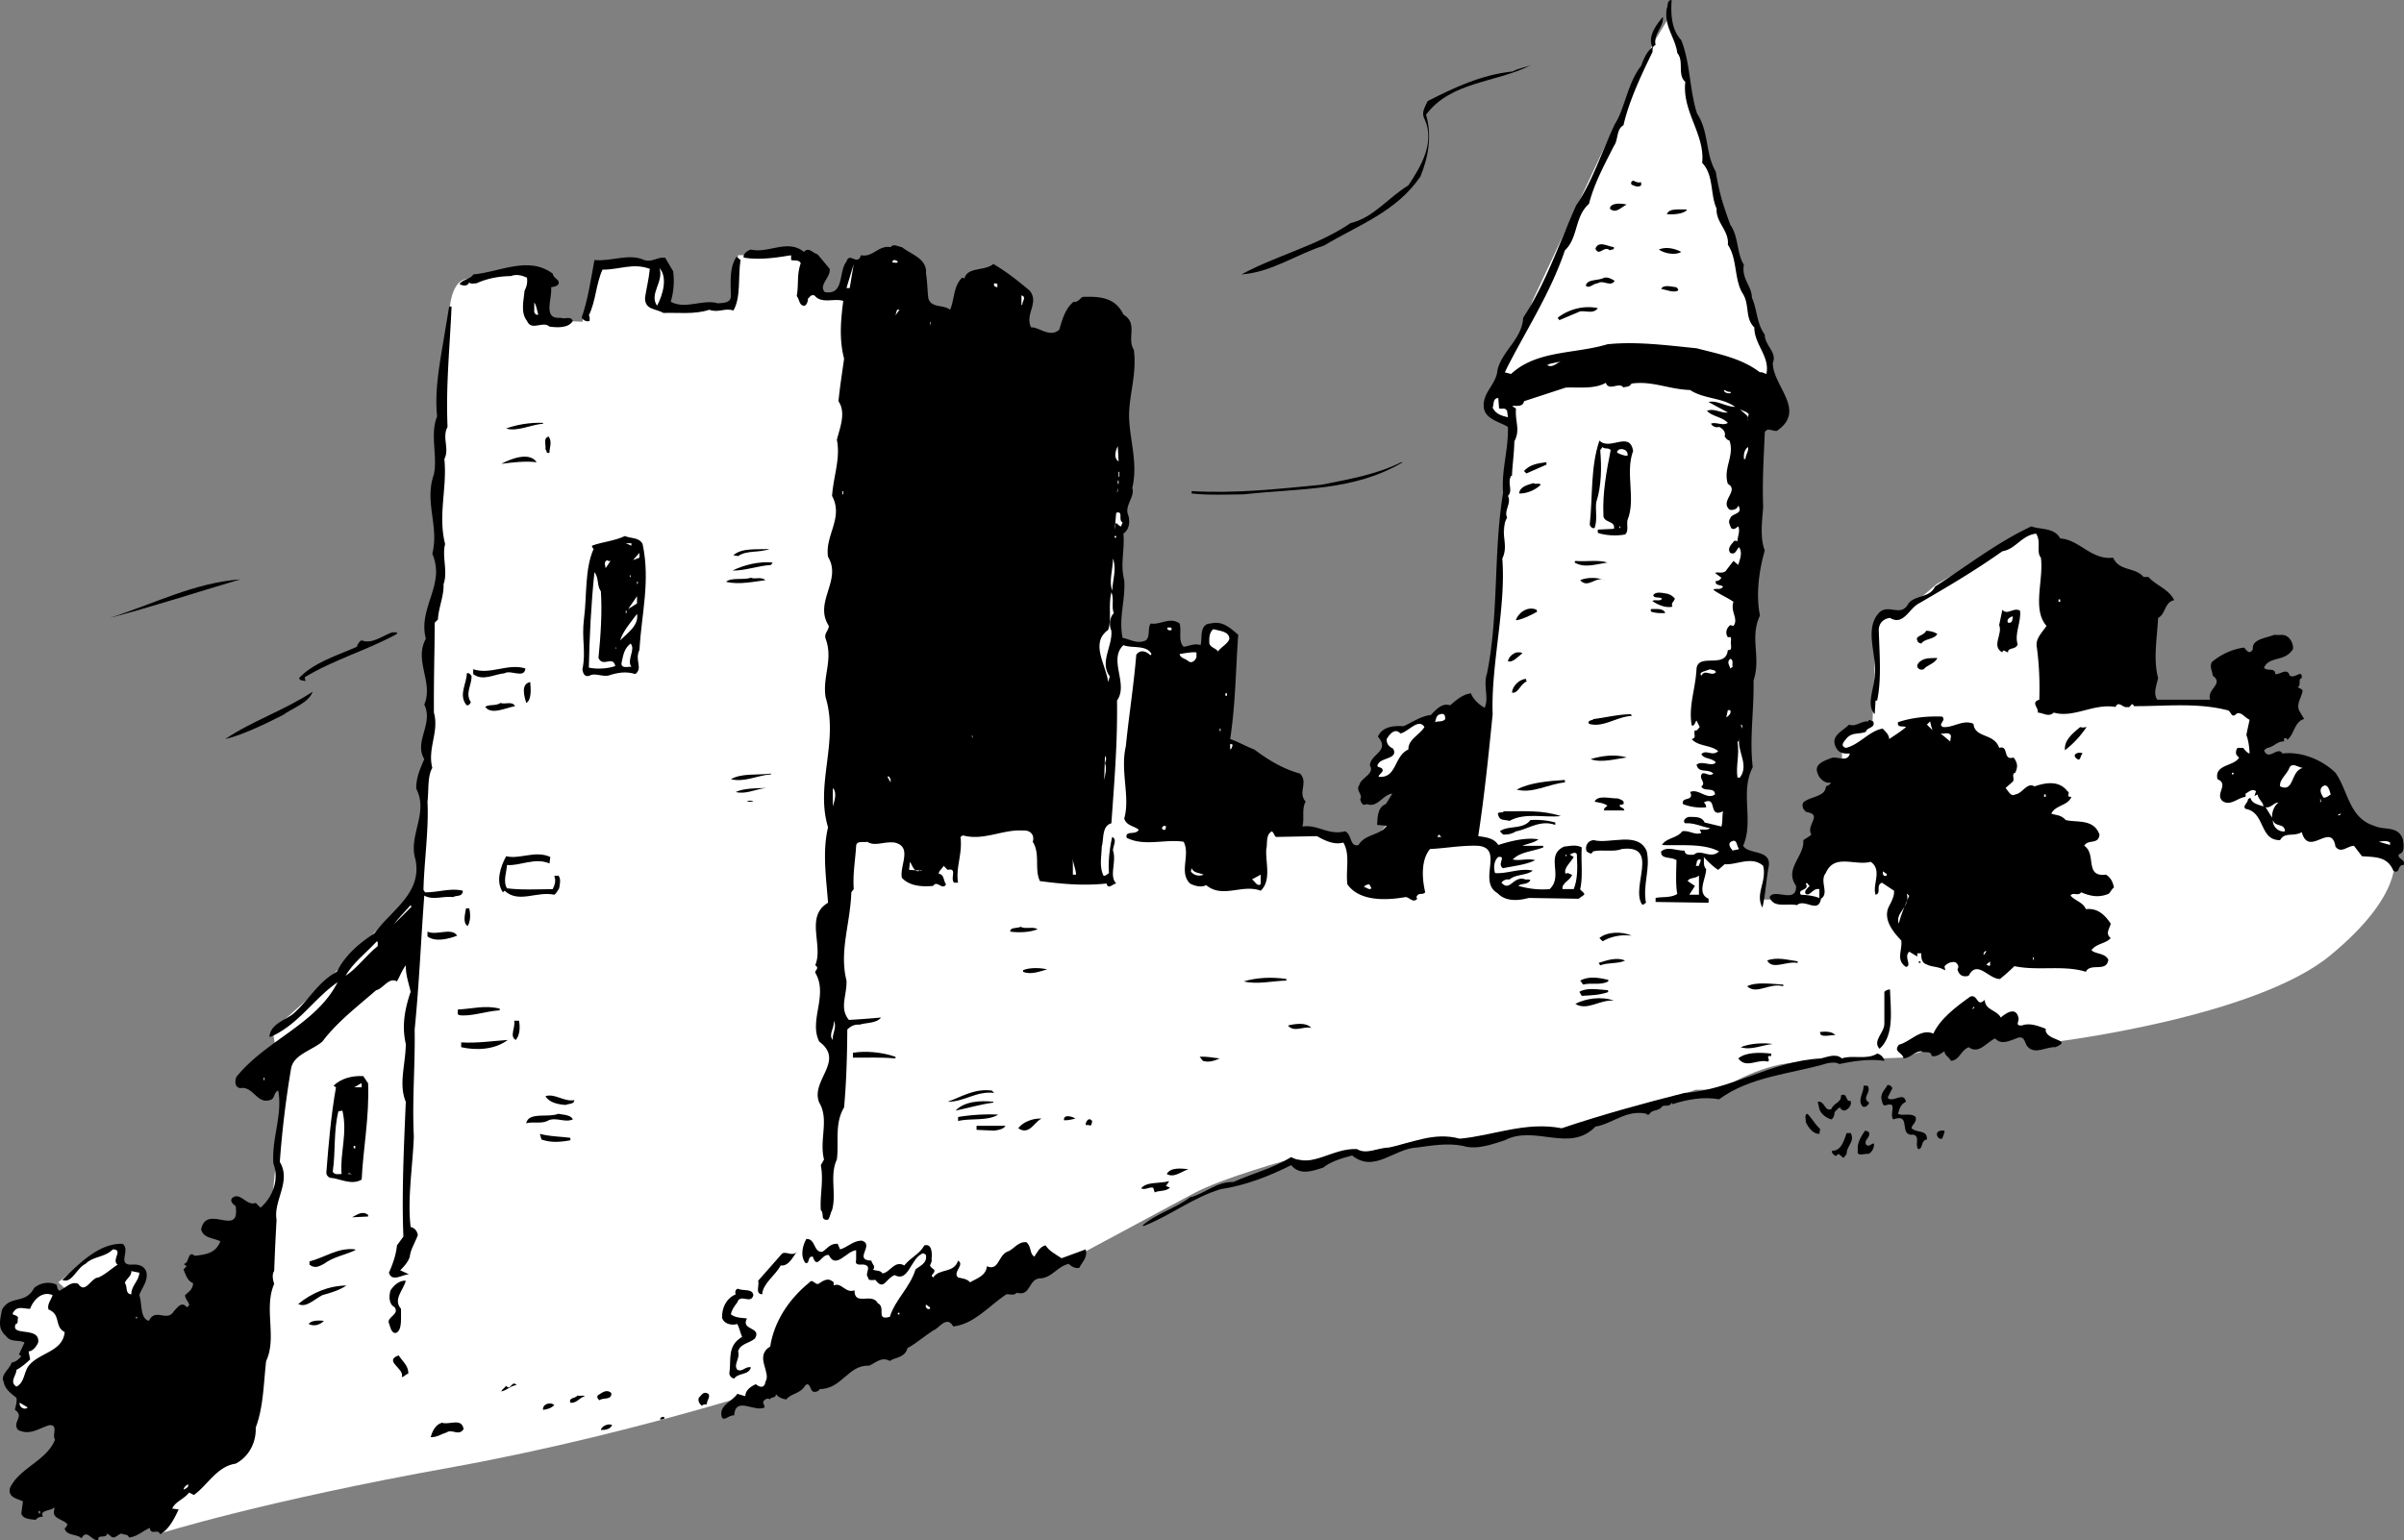 <svg xmlns="http://www.w3.org/2000/svg" width="299.492" height="191.923"><rect width="100%" height="100%" fill="#808080" stroke="none"/><path fill="#fff" d="M105.557 36.8h-5.3l.3-5h-8.602l-.699 6.602-9.7-.3.7-5.301-8 .3-1.7 7-6-.3-.6-6-7.4 1s-2.292-.707-2.6 4.3c-.356 4.993-1.4 27.301-1.4 27.301l-.3 7.7-.3 10.699-2 21.601v4.399l-12.4 12.601-5.6 5 1.3 7.399-1.7 17.3-15 35 1.4 3s12.644-4.007 36.6-8.3c24.044-4.375 45.4-11.7 45.4-11.7l33-15s9.976-5.343 13.6-7.3c3.708-2.043 12.4-4.399 12.4-4.399l3 .399 3.6-1h4.4s2.976-2.043 7.3-1.7c4.344.325 11-1.3 11-1.3l5 .601 16-5.601h3s4.676-3.043 9.3-3.399c4.708-.308 13.4-.601 13.4-.601l12-3.7 7.3 1.7s24.676-3.043 34-10.7c9.344-7.675 8-12.3 8-12.3l-17-13.399-1-5.601-11.7-.399-15-21.601-12.3 7-4.7 4s-2.956-2.375-3 2.3c.044 4.657-.3 11.301-.3 11.301s-4.656-.644-4 2c.676 2.692-.3 7.7-.3 7.7l-5.4 12h-4l.4-5-3.4-1.7 2-54 2.7-3-13.3-46.3-2 3.3-15 32-4.4 11.399 2 4.601-3.3 35.7-16.7 18.3-.6-3.3-5.7-.301-19.3-23.399-3.7-.3-33.7-43.301m-90.3 121.301-.3-3-4 1.699-3.7 3 3.3 3 4.7-4.7"/><path d="M208.256 0c-.125 1.727-.023 3.727 1.2 5 1.175 3.027.976 6.125 2 9.2 1.476 2.327.976 4.925 2.3 7.202.375 2.422.977 4.325 1.8 6.598 1.075 1.527.774 3.527 1.7 5-.324 1.727.977 2.625 1 4.102.676 1.523.574 3.222 1.602 4.597-.028 1.328 1.574 2.227 1 3.5-.028 2.926 4.273 5.926.5 8.5-.625.028-1.227-.472-1.5.203-.125 3.024-.325 6.125-.2 9.297-.125 1.625-.425 3.828.2 5.403-.727 2.523-1.125 5.523-.602 8.097-1.324 2.828.176 5.227-.8 8.102.077 3.726-.524 7.226-.098 10.8-1.625 3.126.175 6.723-1.2 9.801.672 1.125 3.473.422 3.2 2.5-.325 1.723-.426 3.723-.801 5.2-.926-1.778.574-3.176.101-5.2-1.425-1.277-3.328-.078-4.8-.203l-.801.703c-.625-.375-1.426-1.175-1.801-1.601.074.324-.125 1.125.3 1.5-.023 1.226-1.226 3.023.302 3.699v.5l-6.602-.098v-.5c.777-.175 1.875.024 2.7-.5-.223-1.175-.126-2.777-.098-4.203-.625-.472-2.028-.074-1.903-1.097.778-.676 1.875-.075 2.903-.102.074.625.675.527 1.199.5.773-.773 2.074.625 3.101-.398-2.027-1.075-5.027-.676-7.101-.801.476-.875 1.976-.875 2.5-1.7.875-.175 1.574.524 2.398.2l-.199-.399c.375-.078.875.125 1.3-.203-1.124-.172-1.925-.672-3.1-.597-.423-.278.077-.778.5-.801.675.023 1.577-.074 1.902.699l2.097.5c.176-.574.078-1.273.203-1.898-1.925.925-.625-1.977-2.402-1.102.176.125.277.324.3.602-.925.125-2.124-.075-2.898-.403-.226-.972 1.473-.273.899-1.5 1.074-.472 2.074 1.028 3.101.301-.027-.973-1.425-.273-1.703-1 .676-.473-.422-.973.102-1.598.476-.175.875.422 1.398 0-.722-.675-1.824.024-2.097-1.101.675-.574 1.972.324 2.398-.301-.523-.574-1.426-.375-1.8-1 .577-.676 1.374.324 2.1-.398-.925-.778-2.523-.575-3.3-1.5.676-.176.176-.575.402-1.102.274.125.375-.176.598-.398l-.398-.801c-.227.226-.227.726-.602.601-.426-2.476.477-4.476.602-7.101.273-1.977 3.675.125 3.898-2.301.676.125.277-.676.402-1.2-.027-.073.075-.476-.203-.398h-.199c-.324-.476-.223-1.078.3-1.5l.4.098c.675-.875-.423-1.773 0-3-.825-.574-1.825-.973-2.5-1.5.277-.273.874.125 1.202-.398-.328-.278-1.027-.075-.902-.7.277.024.477-.078.7-.402l-.798-.598c.375-.175.774.125 1.297-.203l1-1.297.602.5c.176-.675.574-1.476.101-2.203-.328.227-.425 1.028-1.101.703-.426-.578.176-1.078.5-1.5.074.024.273-.078.398.098-.023-.574.375-1.273.102-1.898-.227.125-.524.523-.899.199-.125-.375-.425-.774-.101-1.2.176-.675 1.676-.476 1-1.601-.125.527-.824.625-1.102.5-1.222-1.074 1.278-2.375-.199-3.2-.625-1.976.875-3.476.2-5.398-.325-.078-.423-.277-.598-.5.175-.578-.227-.976-.7-1.203a.85.85 0 0 1-1-.398c.575-.274 1.473.324 2.098-.102-.723-.773-1.926-.773-2.598-1.5.875-.375 1.774.328 2.598.203l-2.398-1.3c.972-.278 2.273.625 3.3.597-1.625-1.172-3.925-.972-5.601-2.097-2.625-.075-4.727-1.176-7.301-.801-.324.523-.723.324-1 .5-.523-.774-1.824.523-2.2-.602-1.425.828-3.425.528-5 .602L189.859 50c-.125 1.125-2.325.125-1 .902-.125 1.723.574 2.625-.2 4.098-.027 1.527-.226 2.727-.3 4.3h-.102c-.523.927.277 1.825-.398 2.5.472.927-.528 1.825-.102 2.7-1.023 1.824.277 3.324-.598 5.102.473 6.125-1.425 13.222-1.203 19.398-.523 5.227-1.023 10.125-1.797 15.2.875.124 1.973.226 2.5 1.1 1.473-.476 3.473-.976 5-.698-.527.425-1.328.523-2 .8h2.598v.2c-1.324.523-2.824.523-3.8 1.5.777.222 1.874-.176 2.8.097-1.324.625-2.824.727-4 1-.824-.472.477-1.574-.598-1.398-.527.426-.625 1.324-.402 2 1.477.125 3.176-.676 4.7-.301-.825.625-2.126.426-2.9 1.102-.425-.075-.823.125-1 .398 1.075 1.227 1.477-.973 3-.398.177.023.376-.075.602.097-.425.625-1.125.328-1.5.703 1.172.325 2.473.524 3.899.399 1.773-1.676-.625-4.176 1.8-5.3.774-.075 1.473-.274 2.2.1-.125 1.626.176 3.626-.2 5.2.075.226.575.426.5.7l-.699.5-6.203-.099c-1.222.325-2.824.524-3.898-.601-2.524-1.477.875-5.574-2.399-5.899-2.125-.078-4.125.325-6 .399-1.125 1.324-1.027 3.625-.601 5.398-.426.426-.824-.074-1.102.602 0 0 .078.125.102.199-.524.625-1.024-.273-1.5-.2-2.426.427-5.727.524-7.2-1.6-.226-1.876.376-3.673-.5-5.2-1.226.324-2.324-.273-3.3-.8l-5.102.1c-.222-.175-.222-.476-.5-.698-.824.425-.523 1.625-.699 2.199-.125 1.625.676 3.926-.7 5.199-2.323-.875-4.726 1.027-6.8-.7-.523.325-1.426.126-2-.198-1.426-1.375.074-3.575-.8-5.2-2.223-.375-4.923.625-7.098-.5-.227-.976 1.175-.277 1.5-1-.528-.476-1.528-.476-1.801-1.402.773-2.676-.524-5.875.2-9 .374-3.773.976-7.473 1.3-11.398.476-.676 1.176-.477 1.7 0 .073.125.073.023.198-.102-.625-1.176-2.422-.676-3.5-1.098-1.922 1.825.676 4.825-.797 6.899.075 5.226-.328 10.023-.703 15.3-1.222.325-.922 2.024-1.199 2.899-.023 1.227-.324 2.426.2 3.602.277.125.476-.176.702-.301-.125-1.375.075-3.074.399-4.5.676.324.074 1.125.101 1.699.473 1.426-.527 3.125.399 4.102-.426.023-1.024.824-1.2 0-3.027.324-5.824.023-8.3-.301-.727-1.477.074-3.375-.899-4.899.274-.875-.328-1.476-1.203-1.402-2.523-.176-4.922 1.324-7.5.602l-.297.199c.274 2.125-.625 3.824-.3 5.699h-.5c-.528-.574.472-1.875-.801-1.598l-.5-.5c-.227.422-.625.625-.602 1 .676.024.578.922.903 1.297-.426.828-1.125-.574-1.602.203-1.426.125-2.926.024-3.898-1-.325-1.476 1.375-3.875-.903-4.402-1.222-.176-2.523.527-3.398-.098-.524.125-1.324-.175-1.399.5-.125 2.024-.425 3.422-.3 5.399l-.301.398c-.125 3.926-1.524 7.328-.602 11 .078 1.828-.922 3.426.301 4.903a97.952 97.952 0 0 0 4-.301c-.523.726-1.824.625-2.7.898-.624-.074-1.124.227-1.5.602-.023 3.523-.124 6.625-.398 9.699-1.226 2.027-.625 4.426-.902 6.5-.926 1.926-.023 4.324-.598 6.3-.226.427-.226.825-.5 1.2-1.027.125-.425-.773-.902-1.2-.125-1.976.375-3.573 0-5.6l.402-.7c-.625-2.473.672-4.973-.601-7.098-1.125-2.777 3.273-5.175 0-7.601-1.324-2.676 1.176-5.774-.5-8.602-.024-.273.574-.574 0-.898 1.074-2.477-1.324-6.074 1.601-7.801-.226-3.074-.726-6.375 0-9.398-1.625-5.375 1.375-10.676-.3-16.2-.426-2.578.972-4.675 0-7.3-.227-.676.375-.977.398-1.602-1.926-2.973 1.676-5.676-.098-8.598-.425-2.675 1.973-4.875.5-7.601.172-2.477 1.075-4.676.598-7 .375-1.477 1.176-3.375.2-4.801.175-1.773.476-3.676.702-5.3-.625-2.376-.425-4.774-.101-7.2-1.125-.375-2.727.426-3.602-.7-.422-.175-.625.325-.797.4-.027.425-.125.726-.402.902-.723.023-.625-.778-1-1.2.277-1.578-.023-2.578.5-4.101-.223-.477-.824-.274-1.2-.399v-.601c-1.823.324-4.023.625-5.898.3-.125-.476.473-.874.899-1 2.176.524 4.574-1.374 6.601.301.575-.675 1.075.125 1.7.297l1.5 1.801c.175 1.027-1.426 2.027-.602 2.902 2.477.422 1.676-2.578 2.7-3.8.374-1.278 1.374.625 1.8-.801 1.477.324 2.176-1.274 3.7-1 .374-.477.874-.074 1.402 0 1.175.926 3.175 1.426 3 3.3.175.926.175 2.223.3 3.098.375 1.227 1.875.727 2.7 1.403.574-1.278.375-2.875 1.5-4l.3.097c.375-1.472 2.473-.875 3.598-1.797 1.574.922 2.977 2.024 4.5 3.297 1.277 1.528-.625 2.926.2 4.602.976-.074 2.277 1.324 3.5.3.374-1.175.675-2.574 1.8-3.5.477.126.777-.374 1.102-.601 2.074-.074 4.074.027 5.097 2.2 1.875 1.124.375 2.925 1.301 4.402.375 2.925-.523 5.324-.598 8-.027 2.925 1.172 6.023.399 9.199.375 1.125-1.024 2.226-.5 3.398.273.926.074 1.828-.602 2.301.176 2.227-.422 3.727.102 5.8.176 2.427-.727 4.727-.2 7.2.876.125 1.774.824 2.899.3.574-.476.176-1.573.602-2.1 1.175.226 2.375-.876 3.597 0 .278 1.027-.222 2.124.5 2.902.676-.075 1.375-.477 2.102-.2.273-.777-.227-2.675 1.3-2.703 1.473-.375 2.473.625 3.399 1.403-.324 4.523-.324 8.523-1 13 .977.324 1.977.925 3 1.3 1.777 1.325 3.574 2.422 5.7 3 1.077 1.125-.325 2.325.702 3.5-.527.922-.125 2.125-.402 3.098 1.977-.273 3.176 1.125 5.3.602.876.324.575 2.023 1.7 1.699.777-1.375 2.676-1.176 3.5-2.399l-1.2-.101c.075-.774-.023-2.176 1.102-2.602l.797-1.297c-1.222.125-1.824 1.825-3.199 1.297-.523.328-.723-.273-.8-.597.374-.575-.626-1.075-.098-1.801.175-.875 1.972-1.375 1.3-2.399.075-1.476 2.575-1.777 1-3.601.575-1.274 1.973-1.375 3.2-1.301 1.074-.473 2.175-1.273 3.398-1.398.574-.575 1.375-1.575 2.402-1.2.774-.675 1.575-1.375 2.598-1.5.277.825 1.176 1.524 1.7 1.797.577-1.273-.223-2.773.3-4.297 1.477-7.277.777-15.078 2-22.5-.223-2.875.676-5.277.602-8.203-1.125-.672-2.825-.972-3-2.398-.227-1.875 1.574-2.875 1.699-4.7.574-2.374 3.074-3.874 3.199-6.5 2.875-4.374 4.477-9.277 6.602-14 2.074-3.074 3.175-6.675 4.8-10.101 1.375-2.273 1.575-5.074 3.297-7.3.278-.774.676-1.774 1.403-2.298-.625-1.375.472-2.777 1.3-3.8.172 1.222-1.226 2.125-.902 3.5-.523.222-.324.722-.398.898-1.426 2.926-2.926 6.125-3.602 9.102-.926.523-.625 1.824-1.2 2.597-1.226 2.426-2.425 4.625-3.1 7.203-1.825 1.625-1.325 4.223-3 5.797-1.825 5.426-5.024 10.227-7.5 15.203l.8.2c3.176-2.977 7.977-2.477 12-3.7 3.574-.375 7.375.125 11.102.5 2.773.723 5.574 1.223 7.898 3 .277-.078.477.125.8.2.477-2.176-1.523-3.676-1.5-5.801-1.226-1.176-.523-2.875-1.5-4.301-1.023-1.773-.624-4.273-1.8-6 .176-1.773-1.523-2.773-1.398-4.5-.825-1.773-.325-4.176-1.801-5.7.375-3.573-2.524-6.374-2.102-10.1-1.023-.876-.125-2.575-1-3.598-.222-1.875-1.722-3.375-1.297-5.602.172-.273-.027-.973.598-1"/><path d="M190.756 8.102c-4.324 2.222-10.023 2.023-13.098 6.199.774 2.625.274 5.324-.703 7.699-3.023 4.426-7.722 6.027-12 8.602-3.523 1.125-6.523 3.324-10.297 3.597 4.375-2.375 9.473-3.574 13.598-6.398 2.875-.676 4.676-3.176 7.2-4.7 1.577-2.374 3.374-5.374 2-8.3-.423-.774.077-1.477.402-2.2 3.273-1.675 6.675-3.277 10.597-3.699.676-.375 1.477-.476 2.301-.8M204.455 22.7v.402c-.422.324-.922.023-1.199-.102-.125-.273-.023-.375.2-.5.277.125.577.324 1 .2m-1.798 2.8c-.625.227-1.328 1.227-2.101.5.074-.773 1.476-.676 2.101-.5m7.5.7c-.625.527-1.726.527-2.5.5.274-.774 1.473-.575 2.399-.598l.101.097m-9.101 4.601c.074.427-.324.227-.5.4-.727-.673-1.324.827-1.8-.2.374-1.074 1.573-.273 2.3-.2m8.398.602c-.722.422-2.023.223-2.797-.3.774-.375 1.973-.176 2.797.3M83.858 33.8c.175 1.227.074 2.626-.301 3.802 1.875 1.023 3.976-.375 5.898.199.578-.074 1.578.023 1.602-.899-.024-1.578-.227-3.578.699-4.902l.5.402c-.324 2.024.074 4.723-.898 6.297-1.028-.375-1.825.328-3-.097-1.825.625-4.028.324-5.7.398-1.027-.574-2.328-.375-2.3-1.898.175-1.176.472-2.278.597-3.602-2.125-.773-3.824.125-5.898.102-.824 1.824-.824 3.925-1.7 5.699.176.226.075.523.098.699-.422.125-.722-.074-1-.398.778-2.176 1.176-4.875 1.602-7.2 2.074.223 4.273-.875 6.199 0 .977.325 1.574-.375 2.602-.3l1 1.699"/><path fill="#fff" d="M111.858 32.602c-.028.222-.426.125-.7.097.075-.472.473-.273.7-.097m-6.403 3.3.903-3-.5 3zm0 0"/><path d="M69.557 35c.273.625-.524.727-.899.8.172 1.427-1.125 4.024 1.2 3.802.472.222 1.273-.278 1.5.398-.528.926-2.028.824-2.903.7-.824-.774-2.222.624-2.797-.7-.828-1.074-.425-2.473-.3-3.8.273-.473.375-.973.3-1.598-.625-.278-1.328-.477-2-.2-1.625.024-3.027.325-4.3.899-.325.023-.727.125-.903-.102-.222.528-.824.426-1.199.203.277-.578 1.375-.578 1.7-1.203 3.277-.273 6.874-2.375 9.902-.097.074.425.375.523.699.898"/><path fill="#fff" d="M81.858 38.102c-1.028-1.477.875-2.977.3-4.7 1.075 1.223.375 3.422-.3 4.7"/><path d="M201.158 35c-.527.824-1.425-.176-2.101.3-.625.024-1.024.727-1.5.302.176-.875 1.574-.575 2.3-1 .473-.075.876.125 1.301.398"/><path fill="#fff" d="M124.256 35.402v.399c-.223-.074-.523-.074-.398-.5.175.023.273.023.398.101"/><path d="M209.057 36.2c-.524.327-1.426-.075-2.102-.2.278-.574 1.278-.273 1.903-.2.074.126.273.227.199.4"/><path fill="#fff" d="M127.358 38h-.102v-1.2c.676.227.074.727.102 1.2m-60.301 1.2c-.324.124-.426-.173-.5-.298V37.7c.273.328.375 1.125.5 1.5"/><path d="M56.256 38.2c-.223 5.226-.723 9.827-.5 15-.723 1.327.277 2.726-.398 4 .375 3.527-.825 7.027.097 10.6-.422 1.524.375 3.427-.199 5 .074 1.427-.625 2.927-.7 4.4l-.398.402c-.027 3.722-.125 7.625-.101 11.199.676 2.426-.824 4.426-.2 6.898-.624 1.028-.425 2.828-.601 4.203.176 3.524-.426 7.524-.5 11l.2.297c1.577.028 3.175-.574 4.702-.199-.027.824-.828.527-1.203.8-1.222-.175-2.523.427-3.597-.198-.426 5.625-.625 10.925-1.2 16.699.075 4.523-.328 8.824-.101 13.3-.125 3.626-.824 7.825-.399 11.301.473.125.774.422.899 1-.324.922-.926 1.825-1 2.7-.227.722-.824 1.324-1.2 1.699l1.098.5c-.824.023-2.125 1.023-2.5-.2.477-1.074.875-2.175 1-3.402l.801-1.097c-.223-5.375.074-11.477.3-16.801-.925-2.176-.023-4.676 0-7.2-.523-2.277-.124-4.374.602-6.5-.226-1.074-.625-2.074-.601-3.3-.426.523-.727 1.324-1.102 2-1.023-.574-1.722.926-2.597 1.101-2.325 2.024-4.825 3.922-6.7 6.399-1.328 1.125-3.625 1.625-3.902 3.398a124.156 124.156 0 0 0-1.398 11.602c1.472 2.426-.825 4.824-.403 7.199a282.004 282.004 0 0 0-.297 6.402c-.328.422-.125 1.223 0 1.598-1.328 3.027.375 6.727-1 9.602-.328 2.824-.328 5.722-1.3 8.3.074 1.825-.825 3.625-2.5 4.5-2.325.325-3.528 2.723-5.2 3.899l-.601-.301c-.625.824-1.727 1.125-2.102 2l.801.102c-.523 1.125-1.223 2.523-2.3 3.097-.325-.773-1.126.227-1.298-.797-.925.422-1.625 1.125-2.601 1.2-.125-.477-.625-.278-.899-.5-.527.125-.925.824-1.402.3l-.398-.3c-.125.722-1.227.023-1.102.8-.824.223-1.426-1.476-2.098-.203-.625-.574-1.828-.273-2.101-1.199.074-.176.375-.273.3-.598-.527-.578-1.925-.675-1.601-1.703v-.398c-.223.523-1.926.324-1.398 1.199-.426.027-.727.125-.903.402-.625-.078-1.625-.078-1.797-.8l.2-1.5c-.727-.375-1.926-.477-1.602-1.7 1.176-2.476 4.574-3.375 5.602-6-.426-.476.472-1.875-.7-1.8-1.425.425-2.425 1.324-3.902.597-.824-.972.875-1.672-.398-2.5.074-.472.273-.875.199-1.5-.727-.574-1.426-1.074-1.602-2-.422-.875.676-1.472 1-2.398.477-.074.875-.375 1.203-.801l-.3-.2.699-1.5c-.727-.374-1.727.024-2.301-.8-1.125-.973-.723-2.074-.5-3.3 1.074-1.876 2.875-.575 4-2.7.676-.574 1.777-.875 2.8-.398.075.324.177 1.023.602.597.575-.273 1.274-1.074 2.098-.699.875 1.324 1.574-.773 2.5-.8.875-.376 1.574-1.075 2.402-1.598-.828-.575.774-1.875-.601-1.903-1.024 1.028-2.426.828-3.399 1.801-1.125.527-1.726 2.527-2.902 2 1.977-1.875 4.477-4.574 7.5-4.5 1.074.727-.723 2.625 1.102 2.602.875-.075 1.675.125 1.898 1 .176 1.125-.625 1.925-.898 2.8.375 1.125.074 2.922 1.199 3.2.773-1.676 2.273.222 3.101-1.2.473-.476.973-1.277 1.598-.5.777-.277-.223-.875-.2-1.5.376-.375.977-.675 1-1.5-.726-.277-.925-1.078-1.198-1.703l.398-.398-.398-.301c.773.027.472-1.773 1.398-1 1.375-.176 2.574-.273 3.2-1.8-.923-.473-2.126-.376-2.4-1.5.677-3.274 4.876 1.124 4.302-2.9-.426-.273-.825-.773-.301-1.1.976-.575 1.676 1.124 2.8.702l.598.598c1.477-1.273 2.375-3.473 1.602-5.5-.227-3.176 1.176-6.074.601-9.098-.527.223-.425.825-.8 1.098-1.825.824-2.227-1.676-3.903-1.398-.722-.075-.722-.875-.5-1.403 3.676-4.574 9.977-6.574 12.602-11.797-2.926 2.024-4.824 5.223-8.301 6.797h-.2c.177-1.574 1.774-1.972 2.9-2.797 1.976-1.675 3.077-3.976 5.5-5.3 1.077-2.075 2.675-3.477 4.702-4.801 2.075-2.875 5.973-4.977 5.098-9.2-.926-2.976 1.676-5.777.102-8.8-.028-1.375.472-2.477 1-3.7-1.325-2.175 1.175-4.374 0-6.8 1.175-2.774-1.325-5.477.199-8.2-1.024-3.874 2.476-6.675.8-10.601.876-3.473-1.027-6.375.2-9.898.476-2.278-.524-4.977.398-7.2-.324-3.078.278-6.375.801-9.5l.7-4.203h.3m142.801.203c-.524.723-1.324.325-2.2.399l-2.601 1.101c-.023-.078-.125-.175-.2-.3 1.376-1.075 3.274-1.575 5-1.2"/><path fill="#fff" d="m111.557 39.3.2-.698h.3zm4.398 1.302-.097-.5.097.097zM194.557 45c-.524.125-1.125.926-1.8.5.374-.273 1.175-.273 1.8-.5m21 3.8c-.024.126.074.126.101.2-.328.027-.828.027-.902-.398.277.023.477.324.8.199m-28.8 2.101c.477.125.676-.175 1 .297l.102.801c-.727-.176-1.528-.375-1.903-1.2.176-.374-.023-1.175.703-1.198l.098 1.3m31.102.7-.2.898c.075-.176.172-.574 0-.7l-.902-.8c.375.227.777.227 1.102.602"/><path d="M67.658 52.8c-1.527.126-3.226 1.024-4.601.602 1.273-.476 2.976-.777 4.601-.703v.102m.797 3.601c-.422.223-.324-.277-.5-.402.078-.676-.324-1.375.403-1.598.472.723.074 1.422.097 2m135-.202c-1.023 2.726.375 6.027-.699 8.6-.125.626.176 1.427-.3 1.802-1.024.222-2.524.125-3.4-.2V66l2-.098c.274-1.078-1.425-.675-1.3-1.8-.125-2.575.375-5.375.902-8-.226-.375-.828-.075-1-.403l-.3.403c.175 2.125.175 4.425-.5 6.5-.125 1.023.175 2.125-.2 3.199-.328.125-.625-.274-.601-.5.375-3.477.074-7.074 1.2-10.399 1.276 1.325 3.776-1.277 4.198 1.297"/><path fill="#fff" d="M139.358 57.5c-.625-.375-.426-1.273-.102-1.898l.102 1.898m78.097-.3h-.199c-.023-.473-.023-1.075.5-1.5.176.425-.324 1.027-.3 1.5m-14.7-.4c-.426.024-1.125-.273-1.3-.398-.024-.675 1.476-.578 1.3.399"/><path d="M66.858 57.602c-1.426-.176-3.028.023-4.403.199 1.078-.574 3.477-1.574 4.403-.2m107.898.001c-6.125 3.625-12.723 3.222-19.8 4-2.024.023-4.325.125-6.5-.102v-.3c5.476.327 10.874-.274 16.202-.798 3.375-.675 6.875-1.277 9.899-2.8h.2m17.901.3-2.5 1.098-.3-.3c.675-.774 1.675-.973 2.8-1.098v.3"/><path fill="#fff" d="M139.358 58.8h.097v.602h-.097v-.601m-.102 1.101h.102v.399h-.102v-.399"/><path d="M191.955 60.402c-.722.723-1.824 1.125-2.699 1.098.074-.875 1.074-1.074 1.8-1.3.177.226.677-.075.9.202"/><path fill="#fff" d="m139.158 61.402.098-.601v.398zm-34.203-.202h.102v.402h-.102v-.403m34.903 3.903-.2.5c-.328-.075-.425-.375-.601-.403-.324.227-.125.625-.2 1l.2-2.297c.976-.277.176.922.8 1.2"/><path d="M256.658 67.102c2.375.125 3.875 2.722 6.598 2.398.777 1.727 2.676 1.125 3.8 2.402h.602c.875 1.024 2.575 1.524 3.2 2.899-1.227.226-1.028 1.726-2 2.199-.125 2.527-.625 5.125 0 7.5-.227 1.027-.625 1.926-.102 2.7h6.602c-.528-1.274 1.773-1.973.3-3-.027-.575-.425-1.075-.101-1.7 1.176-.973 2.476-1.574 4-1.8.273.226.676 1.027 1.101.202-.125-1.277 1.672-1.375 2.7-1.8.675.125 1.074-.176 1.699.3.375.325.676.922.601 1.5-1.027 1.625-2.925.825-3.601 2.297.375.528 1.375-.074 1.398.801.578.125 1.477-.875 1.801.2.676.425 1.574-.876 1.5.3-.523.125-.023.926-.5 1.102.176.222.574.222.602.5-.125.824-.825 1.625-.403 2.5l.602 1c-1.227.324-1.227 1.925-2.102 2.597a1.3 1.3 0 0 0-.097-.199c-.227-.074-.426.125-.301.2v.202c-.824-.078-1.324.723-2.102.797l-.398.301c.574 1.426 1.676-.574 2.3.402 2.274-.277 4.876.723 6.598 2.399 1.578 2.226 1.676 5.625 4.801 6.601 1.277.625 2.977-.078 3.602 1.7.074.523.273 1.625-.403 1.8-.222.125-.125.325-.097.399.273.324.773.426.597 1-.824-.074-.422 1.226-1.297.699-.726-1.773-2.226-1.676-3.902-1.8l-1-1.298c-.824.024-1.625 1.024-2.3.098-.524-3.176-3.325 1.426-4.2-1.8-1.023.624-2.125-.075-2.7 1-2.624.027-1.823-3.473-4.3-3.9-.426-.374.277-.675.3-1.198l.302-.2c.175.723.875.825 1.597 1.098.078-.473-.625-.875-.699-1.5l-.398.2.199-.598c-.524-.375-.926.125-1.301.3v.399c-1.023.125-1.926 1.226-2.898.5-.926-.875.875-2.074-.602-2.7-.426-1.874 2.074-1.574 2.7-2.699-.524-.375-.423-.675-.298-1.101.172-.176.473-.074.797-.102.176.227.477.625.801.703-.023-.675-.125-1.578-.398-2.3.074-.477.273-1.278.398-1.903-.625-.273-1.223-1.273-1.8-.597-.524.324-.524-.575-1-.602-3.825-.973-7.825-.473-11.598-.5-.325-.676-.426.324-.801.102-.524.222-1.125-.875-1.5 0-2.727-.477-5.227 1.425-7.7.699-.624.625-1.324.023-2 0 .176-.574-.925-1.274.2-1.602.074-2.375-.024-4.375-.3-6.5-.224-1.074.573-1.773 1.198-2.699-1.824-2.074-.324-5.773-.699-8.5-.625-.773.074-1.973-.598-3-1.828.227-2.527 1.926-4.203 2.2-3.422 2.425-6.824 4.425-10.398 6.5-1.227.624-1.926 2.827-3.602 1.8-.824.125-1.324.625-1.398 1.402.074 2.922.375 6.223-.2 8.899h-.199L233.557 89c-1.125-1.176-.024-3.176 0-5 .273-2.375-1.324-5.574.5-7.598 1.176-1.277 2.773.625 3.7-1.203.874-1.074 2.675-.672 3.3-2.097 3.875-2.477 7.676-5.477 12-7.5 1.176.425 2.875.125 3.601 1.5"/><path fill="#fff" d="M201.756 65.8h.102v-.198h-.102v.199"/><path d="M80.057 67.8c.976 4.626-.125 8.626-.399 13.2-.625 1.324.473 2.227-.5 3-1.226-.375-2.226-.176-3.402.2-.824.124-1.723-.376-2.3 0-.626.226-.825-.274-.9-.798.477-2.175-.124-3.777.2-6.3.375-2.875.074-6.176 1.2-8.7-.126-.078-.223-.277-.2-.402 1.277-.473 2.777-.574 4.102-1.2.675.325 1.773.126 2.199 1"/><path fill="#fff" d="M138.858 66.8h.199v.2h-.2v-.2M78.658 68l-.703-.3h.703zm0 0"/><path d="M95.858 68.402c-1.227.524-2.825.125-3.903.899l-.597-.102c1.074-.972 2.972-.672 4.5-.797"/><path fill="#fff" d="m78.858 69.8.8-.898v.598Zm59.699 3.802c-.426-1.176.074-2.575.101-4 .473 1.425-.027 2.523-.101 4m-62.5-3.7-.602.899c-.023-.274-.324-.774.203-1 .075.125.172.125.399.101"/><path d="M200.256 70.102c-1.523.222-2.824.722-4.098 0l.098-.2c1.277.125 2.875-.175 4 .2m-104 0-.2.3c-1.726.125-3.226.723-4.8.7 1.375-.676 3.277-1.176 5-1"/><path fill="#fff" d="M74.858 73.7c.175 2.527-.028 5.624-.301 8.3.574 1.227 1.773-.375 2.101 1-.925.324-2.226.426-3.3.2.074-3.673.273-7.876.699-11.9.574.727.273 1.626.8 2.4m3.598-1.798h.102V71.7h-.102v.203"/><path d="M199.955 72.3c-1.125-.573-2.125 1.126-3.097 0 .875-.374 2.074-.374 3.097 0m-104.597 0c-1.125.126-3.325.626-4.903.2.676-.574 2.078-.176 3.102-.5.476.227 1.273-.176 1.8.3m-65.402-.1c-5.523 1.624-11.324 3.527-16.297 4.8 5.375-1.676 10.473-4.375 16.297-4.8"/><path fill="#fff" d="M79.455 72.5c.078.125-.023.227-.097.3v-.3h.097m59.301 3.902c-.523.524-.625 1.524-.3 2.2.175 1.925-1.524 3.925-.2 5.699l-.2.699c-.226-2.074-2.323-4.875 0-6.5.477-1.375-.023-2.973.4-4.7.374.825-.024 1.825.3 2.602"/><path d="M208.658 74.602c-.125.425-.527.523-.3 1-.825.222-1.926-.278-2.5-.7.273-.277.972.125 1.199-.3-.324-.278-.926.023-1.102-.403.278-.574 1.278-.273 1.801-.199.375.125.574.227.902.602"/><path fill="#fff" d="m78.256 75.902 1.102-1.601v.898zM256.455 74.7h.203v.3h-.203v-.3"/><path d="M191.455 76c-.023.125-.023.227.102.2-.926.527-2.024 1.027-2.7 1.1.176-.773 1.376-1.874 2.598-1.3m16 .402c-.523.024-1.324.024-1.797-.203v-.297c.575.024 1.575-.175 1.797.5m44.203-.3c.172 1.425-.726 2.824-.3 4.199-.227.726-1.227.324-1.2 1-.328-.074-.625-.477-.703 0-1.422-.774.078-2.274-.398-3.399l.398-1.902c.676.727 1.375-.375 2.203.102"/><path fill="#fff" d="M77.955 76.402h.102v-.3h-.102v.3m-.699 3.398c.375-1.175 1.277-2.175 2.102-3.3.273 1.426-1.227 2.426-2.102 3.3m173.5-3c-.023.227-.023.825-.398.802h-.2c-.226-.375.172-.676.598-.801M145.955 78.3v.2c-.222.125-.625.027-.5-.3.176.027.375-.075.5.1m7.203 1.302c-.125.625-1.328 1.222-1.402 1.597-.324-.472-.926-.472-1.098-1-.027-.672-.027-1.375.5-1.797.672.223 1.973.223 2 1.2"/><path d="M241.358 79c-.426.727-1.528.527-2 1.2-.227-.075-.426-.075-.5-.4-.325-.573.875-.573 1.097-1.198.477.023.977.125 1.403.398M49.455 79c-3.722 2.027-7.922 3.227-11.5 5.402l.102.5c-.324-.175-.625.024-.801-.402 1.875-1.973 4.676-2.773 7.2-3.898.077-.278.277-.676.6-.801 1.274.523 2.575-.574 3.802-1h.597V79"/><path fill="#fff" d="M78.658 83.102c-.328-.075-1.425.324-1.203-.602.176-.773.278-1.676 1.102-2.3.676.726-.524 2.027.101 2.902m-1.902-2.2-.098-.203h.098zm72.301 1c-.125.422-.625.825-1 .5-.426-.375-1.024-.375-1.102-.902.477-.074 1.477-.273 2.102-.2v.602"/><path d="M189.658 81.402c-.527.422-1.226 1.223-1.8 1 .074-.476.574-.976 1.097-1.101.176.023.477-.074.703.101m51.7.598c-.325.727-1.227.824-1.7 1.402-.527.223-1.027-.277-.703-.703.578-.773 1.477-.672 2.403-.699"/><path fill="#fff" d="m215.858 83.102-.301.199c-.024-.274-.524-.774 0-1.2.476.126.176.723.3 1"/><path d="M65.455 83.3c-.125 1.325-1.824.126-2.597.602-1.325.125-2.727 1.024-3.903.098v-.598c2.176.723 4.278-.777 6.5-.101"/><path fill="#fff" d="M213.756 83.8c-.625.524-1.324-.476-1.8.4-.423-.473.577-.575 1.1-.798.177.125.677.024.7.399"/><path d="M58.756 84.3c-.023 1.126-.824 2.126-.098 3.2-.125.324-.425.527-.601.3-.926-1.273.074-2.573.101-3.898.274-.078.473.125.598.399m131.402.301c-.125.222-.027.222.098.3-.824.223-1.125 1.625-1.898 1.399.074-.774.875-1.676 1.8-1.7M66.057 85c.074.926.176 2.227-.5 2.602-.227-.778-.727-2.375.5-2.602m-30.801 4.102c-2.426 1.222-5.125 2.523-7.2 3 3.376-2.278 7.376-3.575 10.9-5.903-.524 1.426-2.524 2.028-3.7 2.903"/><path fill="#fff" d="M152.658 86.7h.2v-.298h-.2v.297"/><path d="M64.158 88c-1.226.227-2.925 1.125-3.703.102.375-.375 1.278-.075 1.903-.5.574.222 1.472-.278 1.8.398"/><path fill="#fff" d="M215.557 88.5c.176.426-.227.727-.5.902l.199-.902h.3m-35.499 1.102c-.324.425-.926.222-1.3.398.175-.273.073-.875.698-1 .578-.176.578.324.602.602"/><path d="M203.256 89c-.125.125-.023.125.102.2-2.028.124-3.625 1.527-5.403 1-.222-.473.375-.376.602-.598 1.476-.176 2.976-.575 4.7-.602m38.698.3c.578.524-.625.927.102 1.302 1.273.125 2.476-.977 3.8-.403.176 1.828 2.575 1.125 3.2 3 1.273-.375.375 1.625 1.8 1.203.473.625.575 1.125.2 1.899-.524.125-.024.824-.3 1.101l-.9.797c.376.426.676 1.125 1.2.801.875-.074 1.476-1.574 2.398-1 1.375-.473 3.078-.773 4.102.602.476.222-.324.722.5.699-.426 1.125-2.024 1.023-2.5 2.101.676.223 1.176.125 1.8.797 1.473.328 3.473-.172 4.2 1.801-.125 1.324-1.426.527-1.899 1.402 1.575 1.024-.027 3.922 2.7 3.598.574.324.875.926 1 1.602-.325.222-.426.625-.7.8-1.328.524-2.328.223-3.402-.203-.324.528-1.023-.074-1.3.403.476.625 1.577.824 1.902 1.699 1.472-.176 2.375.726 3.097 1.8-.125.626-.722 1.223 0 1.801-.625.723-1.722.625-2.398 1.5.476.524 1.676.325 2.101 1.2-.226 1.625-2.226.324-2.8 1.5-2.825-.875-5.926-.075-8.903-.7a24.027 24.027 0 0 1-1.797 1.598c-1.425.027-2.828-2.473-3.902-.398-.824.222-1.223-.176-1.398-.801.273-.375-.028-.774-.301-.899-.625-.078-1.024.223-1.3.5-.024.223.175.524 0 .5-.724-.476-1.626-.375-2.2-.703-.625-.172-.727-.773-.7-1.398h-.5v.398l-1-.597c-.726.625.376 1.722-.402 1.898-1.324-.875-.422-2.074-.597-3.3-1.028-1.075-2.227-2.575-1.602-4.098.277-.575.777-1.375.7-2.102l-1.5-1c-.825.324-.024 1.324-.798 1.5-.425-1.273.875-3.074-.601-4.098-2.024.524-4.524-1.078-5.602 1.399-.824 1.023.477 2.523-.597 3.199-.325 1.926-2.028-.074-3 .8-1.227-.273-2.926.427-3.403-1 .578-1.175 3.375.927 3.301-1.398-1.523-2.175 1.074-3.675.902-5.703.375-.273.672-.375 1-.699-.726-1.176 1.473-2.473-.601-2.8-.426-.274-.625-.774-.399-1.2.875-.773 2.672-.676 2.797-1.898.078-.278.578-.176.602-.602-.625.227-1.426-.473-1.602-1.098-.523-1.175.778-1.578 1.602-1.902.773-.375 2.074.625 2.398-.598-.625.024-1.324.024-1.699-.703-.824-1.472.777-2.074 1.602-2.898.875.324 1.472-.477 2.398-.399.074-.375.277-.078.602 0 .375.825-.825.723-.903 1.297-.824.328-1.722.028-2.398.801-.227.324-.926.926-.102 1.2 1.676-.376 2.977-2.173 4.602-2.4.375.427.773.727.8 1.302.676-.477 1.376-.875 2.098-1.5-.422-.176-1.125.125-1-.602 1.676-.574 3.676-.773 5.5-.7"/><path fill="#fff" d="m240.756 91-.7-.7.4-.398a7.5 7.5 0 0 0 .3 1.098m-65.301 2.402c-1.824.825-1.422 3.625-3.699 3.399-.023-.274.477-.477.5-.801-.023-.574-1.023-.176-.5-.898.477-.676 2.477-.575 1.8-1.801-.523-.274-.823-.574-.8-1.2.277-.476.977-1.476 1.7-.699.976-.175 2.277-1.976 3-.8-.626 1.023-2.024 1.523-2 2.8m41.601-2.602-.2-.5.2.102zm0 0"/><path d="M259.955 90.602c-.922 1.324-1.722 2.125-2.699 2.898-.125-1.176.777-1.973 1.902-2.898.274.125.672.023.797 0"/><path fill="#fff" d="M151.955 90.8h.102v.302h-.102V90.8m91.102.9-.102.702-1.199-1c.277.125 1.074-.277 1.3.297M121.158 92l-.101-.3h.101zm95.598 4.902h-.3c-.223-1.476.277-2.777 0-4.5.175.125.175-.277.202-.402-.226 1.727 1.274 3.324.098 4.902M153.557 92.8c-.024.227-.125.524-.3.602V92.7c.073.028.175.028.3.102"/><path d="M259.455 93.902c-.324.223-.222 1.125-.797.598-.625-.574.473-.875.797-.598m-56.797.5c-1.226.125-3.125.723-4.5.2 1.274-.375 2.973-.676 4.5-.2"/><path fill="#fff" d="M137.658 95.102c.274.722-.027 1.625-.101 2.097l.101-3c.274.328.075.625 0 .903m149.2.598c-1.528.425-1.028 3.124-2.801 2.3-.125-.875.875-1.473 1.199-2.398.375-.575 1.074.023 1.602.097"/><path d="M96.057 96.5c-1.727.125-3.324 1.027-5 .602 1.375-.778 3.273-.477 5-.7v.098"/><path fill="#fff" d="M278.057 96.5h.199v-.2h-.2v.2m-167.101.602v.398l-.398-.7c.273-.175.273.227.398.302"/><path d="M194.955 97.5c-2.125.227-4.023 1.426-6 .902 1.578-.875 3.977-1.078 6-1.203v.301"/><path fill="#fff" d="M290.358 99c-.325.227-.528.426-.903.402-.222-.375-.625-.976-.097-1.402.675-.473.875.625 1 1"/><path d="M95.455 98.2c-1.324.124-2.523.827-3.797.5.973-.473 2.575-.473 3.797-.5"/><path fill="#fff" d="M103.756 100.5v-2.3c.574.624.176 1.624 0 2.3m174.102-1.898.199.199-.2-.2m-23.199.699h.2V99h-.2v.3"/><path d="M202.256 100.2c-.223.124-.426.027-.5.202.176.325.574.223.602.598h-2.5c-.125-.273.175-.375.398-.598-.523-.375-1.125-.375-1.598-.5.375-.875 1.973-.375 2.899-.402.273.125.875.227.7.7"/><path fill="#fff" d="m289.158 99.902-.101.098v-.5c.074.125.074.324.101.402"/><path d="M93.858 99.902h-.801c.176-.175.574-.175.8 0"/><path fill="#fff" d="m214.658 100-.203.7.203-.7m69.2 0c-.625.527-.825 1.227-.801 1.902l-.8-1.3c.675.125.976-.575 1.6-.602"/><path d="M194.455 101.7c-2.023.226-4.523-.473-6.398.6-.524-.175-1.227.024-1.399-.698-.226-.575.473-.176.7-.5 2.675.023 4.675-.176 7.097.597"/><path fill="#fff" d="M291.658 101.402c-.125.223-.328.223-.402.2.074-.176.277-.176.402-.2M106.955 102l.403.2-.403-.2"/><path d="M193.756 102.5v.3c-1.926-.675-3.324.524-4.898.802-.528.324-1.028.425-1.602.398l-.398-.398c.972-.778 2.875-.176 3.8-1.403a9.265 9.265 0 0 1 3.098.301"/><path fill="#fff" d="M284.658 103.602c-.726.125-1.425-.477-1.5-1.2v-.203c.274.926 1.473.328 1.5 1.403M145.256 103c-.023.125-.023.324-.098.402-.226.024-.328.024-.402-.203-.023-.074.277-.472.5-.199m33.801 1.3.199-.3.3.3zm0 0"/><path d="M205.158 106.102c.473 2.222-.527 4.125-.101 6.398-.227.125-.324.324-.5.2-1.426-2.173 2.273-7.473-2.5-6.9-1.024.427-2.524.024-3.602.302-.222.523-.523.125-.797 0-.226-.575.075-1.375.899-1.403 1.976.528 5.574-1.172 6.601 1.403"/><path fill="#fff" d="M216.658 105.8c-.328.126-.625.126-.8.2-.325-.375-.727-.973 0-1.2.574-.175.472.626.8 1m81.098-.8v.3l-1.398-.398c.375-.078 1.074-.175 1.398.098m-101.301 1.7c.078 1.527.078 2.925-.398 4.1h-1.399c-.125-.773.973-1.073 1.2-1.8-.227.027-.528-.375-.801-.098-.324-.675.574-1.375 1-2.101l-.5-.301c.273-.176.976-.473.898.2"/><path d="m68.557 106.8-.102.802c-1.824-.778-3.625.324-5.297.199-.027.824-.527 2.023 0 2.898 1.672.227 3.875.125 5.7.102.175-.375.472-.977.199-1.602.074-.172.273.028.5-.097.375.425.176 1.125.101 1.597-.226.328-.328.625-.601.801-2.227-.473-4.426 1.125-6.2-.5l-.199.2c-.925-1.274-.328-3.173.399-4.5 1.676.425 3.676-.774 5.5.1"/><path fill="#fff" d="M195.057 106.7h.101v-.2h-.101v.2m-61 2.3h-.399v-2.2c-.027.825.375 1.427.399 2.2m14.601-1.898.098.097-.098-.097m63.2 0c.074.324-.227.625-.2.8h-.402c.176-.175-.023-.875.602-.8m-97.102 1.3.102.098-1.602-.098.102-1c.273.325.574 1.625 1.398 1m35.199.598c-.523.227-1.222.125-1.597-.398l.097-.403c.278.625.875.528 1.5.801m85.102-.098v.2c-.426.222-.524-.176-.5-.5.176.023.273.222.5.3m-78 1.298c-.524.327-.727-.473-1.102-.598l1.102-.602v1.2m53.398 1.3.703-1.098-.902-.601c.176-.477.977-.274 1.402-.7v2.399h-1.203m15-1.098c-.324.325-.722.625-.5 1 .578.325.875-.777 1.703-.601v1.101c-.726-.277-1.527-.375-2.3-.402-.528-.773 1.175-.473.597-1.398.278-.176.278.222.5.3m-54.597.298c-.325.327-.727-.274-.903-.098-.023-.278.375-.375.602-.403.176.125.176.328.3.5m67.001.903c-.528 1.222-1.028 2.324-1.301 3.5-.524-1.375 1.476-2.075 1-3.7.074-.078.176.223.3.2M51.256 113l-2.2 2.2c.575-.774 1.376-1.575 2.102-2.4l.098.2"/><path d="M58.455 113.2c.176.726.176 1.624-.199 2.202-.625-.375-.324-1.476-.2-2.203h.4m70.8 2.601c-1.023.427-2.426.427-3.398.302-.028-.575.773-.375 1.3-.602.575.324 1.575-.074 2.098.3m-72.301.802c-1.125.425-2.722.824-3.699.097v-.597c1.176.523 2.977-.575 3.7.5m146.3 0c-1.324-.176-2.625.125-3.598.699l-.402-.399c.875-.777 2.777-.875 4-.3"/><path fill="#fff" d="M47.057 117.902c-1.524 1.223-2.524 2.723-4 3.7.875-1.575 2.476-2.778 3.898-4.301.176.023.078.426.102.601m200.398.598c-.023.227-.222.324-.297.5-.125.027-.027-.473.297-.5"/><path d="M202.455 119.7c-.824.425-2.125.226-3.097.6l-.2-.3c.875-.273 2.172-.773 3.297-.3m21.5.1v.2c-1.422-.273-3.125.926-3.797-.3 1.172-.473 2.575-.075 3.797.1"/><path fill="#fff" d="M253.256 119.602h.102v-.301h-.102v.3m-5.598.699-.203-.1.5-.4c-.125-.073.176.825-.297.5"/><path d="M239.057 120h.2v-.2h-.2v.2m-108.602.8c-.824.227-2.023.727-3 .302v-.2c.875-.375 2.278-.277 3-.101m69.903 1.499c-.926.524-2.227.126-3.102.4-.223-.173-.223-.376-.398-.5 1.074-.575 2.273-.376 3.5-.098v.199M160.256 122v.2c-1.625.027-3.723.527-5.3.1 1.577-.476 3.476-.573 5.3-.3m61.902.7v.202c-1.726-.476-3.328 1.125-4.5 0 1.172-.578 3.075-.277 4.5-.203m-21.8.703c-.125.125-.028.223.097.2-1.222.425-2.125.425-3.398.5l-.3-.5c.976-.575 2.374-.278 3.6-.2m35.098-.102c.078 2.524.578 5.727-1.297 7.4-.925-.973.575-1.973.598-3.098v-4c.176-.176.375-.278.7-.301m11.8 1.301c.074 1.324 1.477 1.222 2 2.199.676-.574 1.875-1.375 2.2 0 .175.426-.524 1.023.402 1 .972-.375 1.972.023 3 .398-.227 1.528 3.574 1.328 1.199 2.301-1.125-.074-2.426.926-3.399 0-.425-.375-.328-1.375-1.203-1.2-.922.325-2.125 1.024-2.898.102-1.125.524-2.024 2.024-3.3 1.098-1.024.426-1.126 1.625-2.2 1.7-.324-.575-.824-.673-.8-1.2-.524.324-.927.727-1.599.602-.125-.778-.925-.278-1.3-.602-.825.027-1.325.824-2.2.902-.125-.777-1.328-.777-.601-1.703 1.476-.375 2.676-2.074 4.3-1.398.876-1.875 2.876-3.375 4.598-4.602.977-.375.778 1.426 1.801.403m-46.199.098c-1.727-.173-3.324 1.327-4.8.402 1.276-.676 3.276-.977 4.8-.403m-138.801 1.203c-1.824.125-3.625.825-5.098.598-.226-.176-.125-.473-.101-.7 1.773-.073 3.375-.573 5.199-.1v.202"/><path fill="#fff" d="m245.658 125.8.297-.398v.2zm0 0"/><path d="M64.658 127.2c.172.925.075 1.827-.402 2.402-.824-.477-.023-1.477-.2-2.403h.602"/><path fill="#fff" d="M103.756 129.602c-.625-.676.277-1.575.102-2.403.472.828-.227 1.625-.102 2.403"/><path d="M163.358 128.102c-.926-.278-2.125.625-2.903-.301.676-.176 2.278-.477 2.903.3m65.3.899c-.527-.074-2.027.426-1.902-.398.676-.075 1.477-.075 1.902.398m-165.402.602c-1.625 1.222-3.926 1.324-5.8.898v-.598c1.976.125 3.874-.175 5.8-.3m157.602.5c-1.325.125-2.727.824-4 .398 1.175-.473 2.773-.574 4-.398M111.557 131.7v.202c-1.926-.175-3.524-.078-5.3-.101v-.602c1.573-.273 3.675-.074 5.3.5m109.101-.097c-.828-.075-.027.425-.402.699-1.324-.375-2.723.926-3.7-.399.876-.777 2.677-.777 4.102-.601v.3m14.098.599c-1.723-.274-3.926.027-5.598.402-.425-.278-1.125-.176-1.5-.102-4.425 1.324-9.625 1.625-13.5 4.5-1.925-.375-4.027.027-5.8.602l-.102-.2c-.223.625-.926.223-1.2.5-.425.625-1.323.325-1.6 1h-.298v-.101c-2.527-.574-4.226 1.226-6.402 1.601-3.223 3.325-7.523-.277-11.3 1.7-1.626.523-3.524 1.222-5.2.699-1.824-.375-3.723-.074-5.7.199-2.925.125-5.323 3.227-8.1 1-1.325.324-2.825.824-3.598 1.5-1.325.426-2.926 1.027-4-.3-2.825 1.425-5.727 2.527-8.801 3-3.426 1.027-6.324 3.327-9.602 4.6l-.097-.1c1.675-1.473 4.074-2.075 5.898-3.5 1.777-.376 3.277-1.973 5.402-1.9 2.375-1.073 4.875-1.675 7.2-3.1 2.574 1.425 5.175-1.173 8.199-1 1.176.726 2.574-.173 4-.2 2.875-.574 5.574-1.973 8.8-1.098 4.176-.375 8.176-2.175 12.7-1.3 4.976-1.676 10.074-3.075 15.3-4.403 5.876-.375 10.774-3.972 17-4.297.774-.175 1.876-.675 2.598 0 1.278-.476 3.078.223 4.403-.601.375.023.875.523.898.898m-82.801-.297c-.722.325-1.422.524-2.097.297l-.403-.5c.875-.074 1.676.125 2.5.203M45.858 135c.175 4.125-.625 8.227-.801 12-1.227.727-2.625-.074-3.7-.2-.425.024-.726-.374-.699-.698.274-3.477.575-7.075 1.2-10.602l-.301-.2c.875-.874 2.273-1.273 3.699-1.198l.602.898"/><path fill="#fff" d="M32.858 134.602h.097v-.301h-.097v.3m12.199.899h-1c.375-.074.574-.375 1-.5v.5"/><path d="m235.756 135.602-.598 1.199c.672.726 1.973-.875 2.297.5-.722.324-.824.926-1 1.5.578.324 1.578-.176 2.203.398.172.727-.527.926-.5 1.403.575.625 1.973.125 1.899 1.398-.824.125-.426 1.227-1.102 1.2-.422-.673.278-1.575-.597-1.798-1.926.223-.125-2.777-2.5-1.902-.528-.676.574-2.176-.801-1.8-.524.226-.524-.274-.602-.5-.324-.876.375-1.376.703-2 .274.027.473.124.598.402m-3.098-.302c.575.825-.828 1.524.2 2.102-.125.422-.528.625-.801.5-.727-.777.176-1.777.101-2.601h.5m-108.8.899c-2.227-.274-3.727 1.124-5.801 1.1 1.676-.573 3.273-1.675 5.5-1.398l.3.297m-52.3.903c-.024.523-.727.425-1.102.597-.922-.074-2.023-.273-2.5-1.097 1.176-.375 2.278.722 3.602.5m159 .098c.176.527-.324 1.124-.8 1.202-.224-.078-.427-.078-.501-.402-.324.125-.523.426-.7.602-.023.425-.124.722-.398.898-.625-.176-1.328-.676-1.5-1.3l-.203-.9c.875-.175.875 1.325 1.703.9.274-.774 1.274-.774 1.2-1.7.875-.375.472.824 1.199.7m-106.801.202c-1.625.223-3.324.723-4.7 1 1.075-1.175 3.177-1.277 4.7-1.101v.101"/><path fill="#fff" d="M42.557 146.3c-.426.024-.926.126-1.102-.3.375-2.574.078-4.973.703-7.5l.5-.098c.672 2.825-.328 5.325-.101 7.899"/><path d="M71.358 139.5c-.926.426-2.028-.273-3 .102-.825.523-2.125.125-2.801.398.273-1.473 2.676-.676 4-1.2.574.126 1.574.126 1.8.7m53.001-.598c-1.325.825-3.426.422-5 .797v-.5a24.082 24.082 0 0 1 5-.297m102.398 1.798-.098.6c-.828.024-1.425-.874-1.703-1.5.078-.273-.222-.874.203-1 .473.427.973 1.325 1.598 1.9m-92.801-1.298c-.523.125-.922.223-1.398.2-.125-.778 1.074-.477 1.398-.2m-4.199 0c-.926.422-1.523 2.125-2.898 1.2.574-.778 1.875-1.278 2.898-1.2m6.301.298c-.024.327-.125.726-.399.5h-.402c-.023-.376.375-1.075.8-.5m-10.8.6c-.223.427-.926.524-1.398.602l-2.2-.101v-.5h3.598m107.602.999c.074.524-.625.727-.403 1.302.375.425.578-.075 1-.102.078.426-.222 1.125-.699 1.3-.523-.073-1.523.427-1.3-.5-.126-.773.374-1.675.902-2.398.175.024.574.125.5.399m9.398-.399c-.023.422-.223.723-.3 1-.223.024-.423.024-.598-.3-.227-.575.273-.778.898-.7m-11.699.298c.574 1.027-.524 1.624-.5 2.6l-.399.5-.601-.5c-.227.126-.324.325-.5.2-.125-.176-.426-.273-.3-.598 1.175.024 1.476-1.375 1.8-2.203h.5m-159.5.601v.302c-1.227.222-2.426.324-3.602-.102l-.199-.7c1.176.325 2.477.325 3.8.5"/><path fill="#fff" d="M44.057 143.102h.199v-.301h-.2v.3"/><path d="M148.057 145.7c-.926.327-1.824 1.124-2.7.6.473-.874 1.876-.675 2.7-.6"/><path fill="#fff" d="m43.358 146.3.097-.1.403.1zm0 0"/><path d="m145.256 147.8.5.2c-.523.527-1.426.324-1.898.602l-.2-.602c-.625-.074-.925.324-1.5.102.672-.875 2.274-.575 3.5-.903l-.402.602m-99.398 3.601v.2l-2 .097c.574-.273 1.273-.875 2-.297M102.455 156c.578-.375.977-1.074 1.903-1l.3.7c.973-.274 1.575-1.075 2.7-1.098 1.675.523-1.125 2.425 1.199 2.5.074.425.476.625.3 1l-.101.097c.277.227.875.028 1.2.5.976-.172 1.476-1.672 2.702-1 .875-1.074 1.875-1.375 2.5-2.5.973-.273.973 1.028.899 1.703.074.325-.125.625-.2.797.075.227.376.426.5.5.274.528-.624.625-.101 1 .777-1.172 2.574-.472 3.102-2.097.875.523-.727 1.425 0 2.097.472.125 1.074.125 1.5.602.773-.477 1.972-.774 2.097-2 1.477.625 1.375-1.274 2.5-1.801.875-.273 1.278-1.273 2.403-1.2.675.524.375 1.427 1 1.802.273-.375.675-1.278 1.398-1.403.477.727 1.277 1.125 2 1.602l3-1.102c.277 1.028-.426 1.528-.8 2.301-.423.125-1.024-.176-1.298-.5-1.425.324-2.027 1.625-3.402 1.8-1.723-.073-1.223 2.325-3.098 1.802-.328.425-.925.125-1.3.199-2.125 1.426-4.028 3.726-6.602 4-.824-1.477-1.824.324-2.5.5-1.125.726-2.125 1.625-3.2 2.199-.323 1.227-1.523 1.125-2.198 1.602-1.028-.575-1.727.222-2.602.597-2.523-.172-3.426 2.926-6.098 2.903-.226.324-.625.425-.902.3-.324-.175-.324-1.175-.898-.8-.625 1.125-1.825 1.023-2.403 1.8-.523-.078-1.023-.277-1.297-.703.075.625-.726.328-.703.703-.324-.277-.824.024-.898.399.074.125.176.324.199.601-1.324.625-3.625-1.476-3.8 1-.626-.175-1.524 1.125-1.598-.203-.028-1.172 1.375-1.574 2-2.5l1 .301c-.028-.676.574-1.176 1.3-1.5.375.324 1.075.625 1.2-.3.773-1.173-1.426-3.173.597-4.4.477-3.073 2.278-5.874 4.903-8 .375-.476.675.325 1.097.2.578-.375 1.176-.875 1.903-.2v.4c.972-.473 1.472 1.027 2.597.6-.023 2.024 2.176.227 2.903 1.602 1.074.524-.325 2.223 1.5 1.7.675-2.176 2.472-3.575 3.199-5.903.574-.472 1.476-.773 1.3-1.797-.124-.175-.425-.277-.601-.101-1.324.726-1.625 3.523-3.3 2.601-1.126.422-1.325 2.024-2.4.598-.425.027-.925.125-.898-.3-.527-.473.575-1.376-.5-1.598-.328-.075-1.226.222-1-.602v-1.2c-1.226.126-2.527 2.427-3.402.602-.926-.175-1.426 1.922-2 .2-.723-.075-.324.925-.898.8-.727-.875-.325-2.277.097-3 1.176-.078.875 1.723 2 1.598m-58.199-.3v.1c-1.324.626-2.723.825-3.898 1.7-.625.324-1.125.625-1.801.102v-.403c1.875-.472 3.574-1.773 5.699-1.5m55 .301c-.523.727-1.023 1.824-2 1.7-.625 1.226-2.223 2.226-2.3 3.6-.923-.073-.325-1.073-.5-1.698l3-3.403c.577-.273 1.277.426 1.8-.199"/><path fill="#fff" d="M17.358 158.602c-.028 1.023-1.028 1.625-1 2.699-.825-.074-.426-.977-.801-1.399.074-.476.875-.875.8-1.5l1 .2"/><path d="M50.557 159.602c-.324 1.222-1.625 2.324-.602 3.5-.023 1.125.176 2.625-.597 3-.625.125-.727-.778-.903-1.2-.324-.777 1.375-1.078.703-2-.726-.375-.726-1.375-.5-2.101.375-.574 1.075-1.274 1.899-1.2m-7.399.599c-.925.624-2.027.925-3 1.202-1.027.524-2.027 1.625-3 1.098 1.672-1.375 3.774-2.273 6-2.3m50.7 1.202c-.325 1.223-1.625-.277-2 .899-.426.523-.727 1.023-.801 1.5.574.426 1.273.426 2 .5-.824 1.523 1.875 1.023 1 2.5-.727.625-1.824.625-2.102 1.601.278.922-.625 1.625-.097 2.297.675.328.972-.472 1.699-.297-.324 1.024-1.524.625-2.102 1.399-.324-.074-.523-.274-.597-.602.273-1.773-.325-3.472 1.597-4.597-.222-.477-.324-1.075-.597-1.602-.825.227-1.727-.074-1.903-.8-.023-1.173.477-2.376 1.703-2.9-.125-.273-.027-.675.297-.698.578.324 1.778-.075 1.903.8"/><path fill="#fff" d="M6.557 161.402c-.227.625-.727 1.223-.5 1.797 1.574.625.676 2.125 2 2.801-.227 2.426-3.024 2.527-4.399 4.102-.726.824-.527 2.125-1.601 2.699-.926-.574-.024-1.375 0-2.102.574-.273 1.273-.875 1.699-1.297l-.2-1c.477.024.977-.578 1.2-1.101.277-2.074-3.523-.676-2.8-2.301.374-.074.175-.473.3-.8-.223-.473-1.023-.173-.5-.798.477-.675 1.277-.277 2-.3.375-1.075 1.477-2.278 2.8-1.7m109.302 1.5v.2a.381.381 0 0 1-.5-.5c.175.023.273.222.5.3m-4 .898h.199v-.198h-.2v.199m-94.902.499h.102v-.198h-.102v.199"/><path d="M40.358 164.602c-.528.523-1.227.722-1.903.398.278-.473 1.278-.473 1.903-.398m10.5 6.598c-.325.027-.528.425-.801.402.375-1.075-2.324-1.977-.399-2.7.473.723 1.274 1.325 1.2 2.297m13.5 1.403c-.825.125-1.125.625-1.903.8.078-.277.375-.375.602-.703.574.727.676-.773 1.3-.097m11.801 1c.075.925-1.027.523-1.5.898-.125-.176-.328-.273-.203-.598.477-.277 1.078-.875 1.703-.3m12.098.098c.277.425-.223.827-.2 1.3-.323.027-.523.027-.6.2-.325-.274-.524-.575-.4-1 .376-.376.575-.876 1.2-.5m-15.398.3c-.625.125-1.028.926-1.801.8-.227-.675.574-.476.898-.898.278.125.676-.078.903.098"/><path fill="#fff" d="M3.455 175.402c-.523.422-1.125-.175-1-.601l1 .601"/><path d="M69.057 175.102c-.426.425-.926.523-1.399.597-.125-.672.875-1.074 1.399-.597m13.699 1.5c.074.324-.223.222-.398.3-.325.024.074-.476.398-.3m-25 1.5c-.625.925-1.426-.075-2.098.398-.726.227-1.226.625-2 .602.172-.676.575-1.575 1.399-1.801.875.324 2.476-.676 2.699.8m18.5-.499c-.223.523-.926.625-1.398.597.074-.472.972-.875 1.398-.597"/><path fill="#fff" d="M23.455 185c.078.324-.324.527-.5.602h-.097c.074-.278.375-.575.597-.602m-18.597 3.602h.097v-.301h-.097v.3"/></svg>
